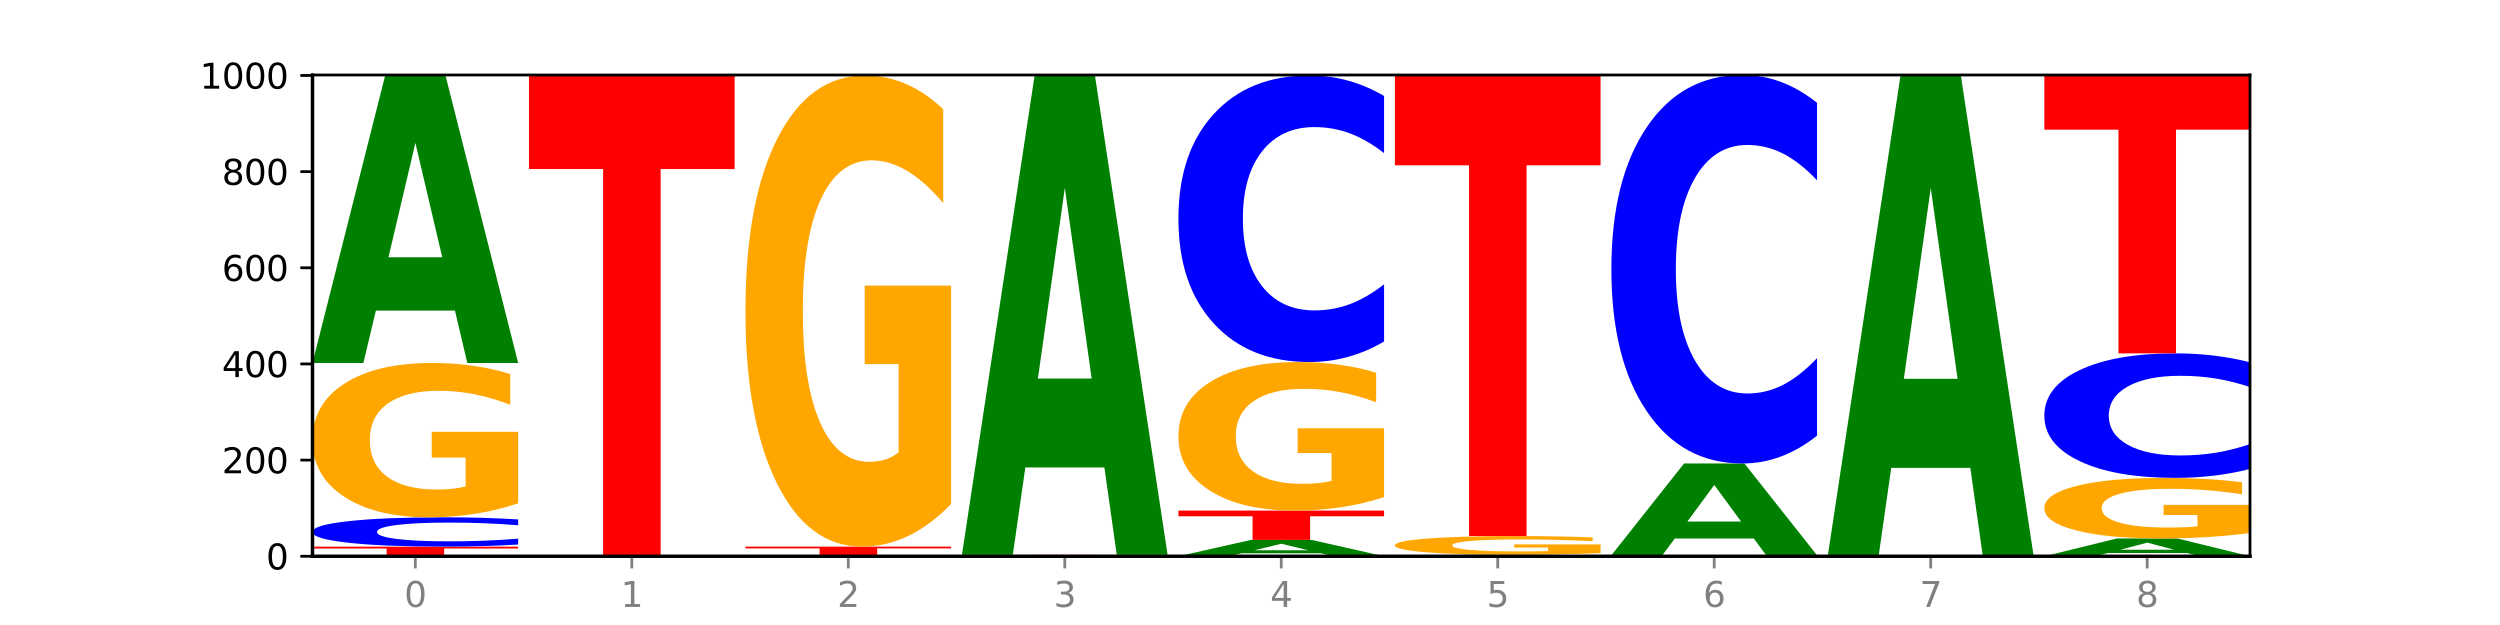 <?xml version="1.0" encoding="utf-8" standalone="no"?>
<!DOCTYPE svg PUBLIC "-//W3C//DTD SVG 1.1//EN"
  "http://www.w3.org/Graphics/SVG/1.1/DTD/svg11.dtd">
<svg xmlns:xlink="http://www.w3.org/1999/xlink" width="720pt" height="180pt" viewBox="0 0 720 180" xmlns="http://www.w3.org/2000/svg" version="1.1">
 <defs>
  <style type="text/css">*{stroke-linejoin: round; stroke-linecap: butt}</style>
 </defs>
 <g id="figure_1">
  <g id="patch_1">
   <path d="M 0 180 
L 720 180 
L 720 0 
L 0 0 
z
" style="fill: #ffffff"/>
  </g>
  <g id="axes_1">
   <g id="patch_2">
    <path d="M 90 160.2 
L 648 160.2 
L 648 21.6 
L 90 21.6 
z
" style="fill: #ffffff"/>
   </g>
   <g id="line2d_1">
    <path d="M 90 160.2 
L 648 160.2 
" clip-path="url(#p8bf93377d4)" style="fill: none; stroke: #000000; stroke-width: 0.5; stroke-linecap: square"/>
   </g>
   <g id="patch_3">
    <path d="M 90 157.431 
L 149.229 157.431 
L 149.229 157.971 
L 127.92 157.971 
L 127.92 160.2 
L 111.35 160.2 
L 111.35 157.971 
L 90 157.971 
L 90 157.431 
z
" clip-path="url(#p8bf93377d4)" style="fill: #ff0000"/>
   </g>
   <g id="patch_4">
    <path d="M 149.229 156.825 
Q 144.275 157.125 138.917 157.277 
Q 133.56 157.431 127.725 157.431 
Q 110.325 157.431 100.163 156.293 
Q 90 155.156 90 153.21 
Q 90 151.258 100.163 150.122 
Q 110.325 148.985 127.725 148.985 
Q 133.56 148.985 138.917 149.138 
Q 144.275 149.29 149.229 149.59 
L 149.229 151.274 
Q 144.23 150.876 139.38 150.691 
Q 134.53 150.506 129.173 150.506 
Q 119.562 150.506 114.056 151.227 
Q 108.564 151.945 108.564 153.21 
Q 108.564 154.47 114.056 155.191 
Q 119.562 155.909 129.173 155.909 
Q 134.53 155.909 139.38 155.724 
Q 144.23 155.538 149.229 155.14 
L 149.229 156.825 
z
" clip-path="url(#p8bf93377d4)" style="fill: #0000ff"/>
   </g>
   <g id="patch_5">
    <path d="M 149.229 144.963 
Q 143.256 146.974 136.831 147.984 
Q 130.406 148.985 123.557 148.985 
Q 108.079 148.985 99.04 142.998 
Q 90 137.012 90 126.775 
Q 90 116.419 99.199 110.479 
Q 108.411 104.538 124.433 104.538 
Q 130.605 104.538 136.26 105.346 
Q 141.928 106.145 146.946 107.724 
L 146.946 116.584 
Q 141.769 114.555 136.645 113.554 
Q 131.521 112.544 126.371 112.544 
Q 116.84 112.544 111.677 116.235 
Q 106.513 119.917 106.513 126.775 
Q 106.513 133.569 111.491 137.279 
Q 116.469 140.979 125.628 140.979 
Q 128.123 140.979 130.26 140.767 
Q 132.397 140.547 134.097 140.088 
L 134.097 131.77 
L 124.34 131.77 
L 124.34 124.361 
L 149.229 124.361 
L 149.229 144.963 
z
" clip-path="url(#p8bf93377d4)" style="fill: #ffa600"/>
   </g>
   <g id="patch_6">
    <path d="M 131.028 89.455 
L 108.249 89.455 
L 104.653 104.538 
L 90 104.538 
L 110.926 21.738 
L 128.303 21.738 
L 149.229 104.538 
L 134.588 104.538 
L 131.028 89.455 
z
M 111.882 74.087 
L 127.359 74.087 
L 119.633 41.152 
L 111.882 74.087 
z
" clip-path="url(#p8bf93377d4)" style="fill: #008000"/>
   </g>
   <g id="patch_7">
    <path d="M 193.374 160.175 
L 170.596 160.175 
L 166.999 160.2 
L 152.346 160.2 
L 173.272 160.062 
L 190.65 160.062 
L 211.575 160.2 
L 196.935 160.2 
L 193.374 160.175 
z
M 174.229 160.149 
L 189.705 160.149 
L 181.979 160.094 
L 174.229 160.149 
z
" clip-path="url(#p8bf93377d4)" style="fill: #008000"/>
   </g>
   <g id="patch_8">
    <path d="M 211.575 160.049 
Q 205.602 160.055 199.177 160.058 
Q 192.753 160.062 185.903 160.062 
Q 170.426 160.062 161.386 160.043 
Q 152.346 160.024 152.346 159.992 
Q 152.346 159.96 161.545 159.942 
Q 170.758 159.923 186.779 159.923 
Q 192.952 159.923 198.607 159.926 
Q 204.275 159.928 209.292 159.933 
L 209.292 159.961 
Q 204.115 159.954 198.992 159.951 
Q 193.868 159.948 188.717 159.948 
Q 179.187 159.948 174.023 159.96 
Q 168.859 159.971 168.859 159.992 
Q 168.859 160.014 173.837 160.025 
Q 178.815 160.037 187.974 160.037 
Q 190.47 160.037 192.607 160.036 
Q 194.744 160.035 196.443 160.034 
L 196.443 160.008 
L 186.686 160.008 
L 186.686 159.985 
L 211.575 159.985 
L 211.575 160.049 
z
" clip-path="url(#p8bf93377d4)" style="fill: #ffa600"/>
   </g>
   <g id="patch_9">
    <path d="M 152.346 21.738 
L 211.575 21.738 
L 211.575 48.688 
L 190.267 48.688 
L 190.267 159.923 
L 173.696 159.923 
L 173.696 48.688 
L 152.346 48.688 
L 152.346 21.738 
z
" clip-path="url(#p8bf93377d4)" style="fill: #ff0000"/>
   </g>
   <g id="patch_10">
    <path d="M 255.721 160.175 
L 232.942 160.175 
L 229.346 160.2 
L 214.693 160.2 
L 235.618 160.062 
L 252.996 160.062 
L 273.922 160.2 
L 259.281 160.2 
L 255.721 160.175 
z
M 236.575 160.149 
L 252.051 160.149 
L 244.325 160.094 
L 236.575 160.149 
z
" clip-path="url(#p8bf93377d4)" style="fill: #008000"/>
   </g>
   <g id="patch_11">
    <path d="M 214.693 157.431 
L 273.922 157.431 
L 273.922 157.944 
L 252.613 157.944 
L 252.613 160.062 
L 236.043 160.062 
L 236.043 157.944 
L 214.693 157.944 
L 214.693 157.431 
z
" clip-path="url(#p8bf93377d4)" style="fill: #ff0000"/>
   </g>
   <g id="patch_12">
    <path d="M 273.922 145.154 
Q 267.948 151.292 261.524 154.376 
Q 255.099 157.431 248.25 157.431 
Q 232.772 157.431 223.732 139.155 
Q 214.693 120.88 214.693 89.627 
Q 214.693 58.009 223.892 39.874 
Q 233.104 21.738 249.126 21.738 
Q 255.298 21.738 260.953 24.205 
Q 266.621 26.644 271.639 31.465 
L 271.639 58.514 
Q 266.462 52.319 261.338 49.264 
Q 256.214 46.18 251.064 46.18 
Q 241.533 46.18 236.369 57.448 
Q 231.206 68.688 231.206 89.627 
Q 231.206 110.369 236.184 121.693 
Q 241.161 132.989 250.32 132.989 
Q 252.816 132.989 254.953 132.344 
Q 257.09 131.671 258.789 130.27 
L 258.789 104.875 
L 249.033 104.875 
L 249.033 82.255 
L 273.922 82.255 
L 273.922 145.154 
z
" clip-path="url(#p8bf93377d4)" style="fill: #ffa600"/>
   </g>
   <g id="patch_13">
    <path d="M 336.268 160.19 
Q 331.314 160.195 325.956 160.197 
Q 320.599 160.2 314.764 160.2 
Q 297.364 160.2 287.202 160.181 
Q 277.039 160.163 277.039 160.131 
Q 277.039 160.099 287.202 160.08 
Q 297.364 160.062 314.764 160.062 
Q 320.599 160.062 325.956 160.064 
Q 331.314 160.067 336.268 160.071 
L 336.268 160.099 
Q 331.269 160.093 326.419 160.09 
Q 321.569 160.086 316.212 160.086 
Q 306.601 160.086 301.095 160.098 
Q 295.603 160.11 295.603 160.131 
Q 295.603 160.151 301.095 160.163 
Q 306.601 160.175 316.212 160.175 
Q 321.569 160.175 326.419 160.172 
Q 331.269 160.169 336.268 160.162 
L 336.268 160.19 
z
" clip-path="url(#p8bf93377d4)" style="fill: #0000ff"/>
   </g>
   <g id="patch_14">
    <path d="M 336.268 160.049 
Q 330.295 160.055 323.87 160.058 
Q 317.445 160.062 310.596 160.062 
Q 295.118 160.062 286.079 160.043 
Q 277.039 160.024 277.039 159.992 
Q 277.039 159.96 286.238 159.942 
Q 295.45 159.923 311.472 159.923 
Q 317.645 159.923 323.299 159.926 
Q 328.967 159.928 333.985 159.933 
L 333.985 159.961 
Q 328.808 159.954 323.684 159.951 
Q 318.561 159.948 313.41 159.948 
Q 303.879 159.948 298.716 159.96 
Q 293.552 159.971 293.552 159.992 
Q 293.552 160.014 298.53 160.025 
Q 303.508 160.037 312.667 160.037 
Q 315.162 160.037 317.299 160.036 
Q 319.437 160.035 321.136 160.034 
L 321.136 160.008 
L 311.379 160.008 
L 311.379 159.985 
L 336.268 159.985 
L 336.268 160.049 
z
" clip-path="url(#p8bf93377d4)" style="fill: #ffa600"/>
   </g>
   <g id="patch_15">
    <path d="M 277.039 159.785 
L 336.268 159.785 
L 336.268 159.812 
L 314.959 159.812 
L 314.959 159.923 
L 298.389 159.923 
L 298.389 159.812 
L 277.039 159.812 
L 277.039 159.785 
z
" clip-path="url(#p8bf93377d4)" style="fill: #ff0000"/>
   </g>
   <g id="patch_16">
    <path d="M 318.067 134.637 
L 295.289 134.637 
L 291.692 159.785 
L 277.039 159.785 
L 297.965 21.738 
L 315.342 21.738 
L 336.268 159.785 
L 321.627 159.785 
L 318.067 134.637 
z
M 298.922 109.016 
L 314.398 109.016 
L 306.672 54.105 
L 298.922 109.016 
z
" clip-path="url(#p8bf93377d4)" style="fill: #008000"/>
   </g>
   <g id="patch_17">
    <path d="M 380.413 159.342 
L 357.635 159.342 
L 354.038 160.2 
L 339.385 160.2 
L 360.311 155.492 
L 377.689 155.492 
L 398.615 160.2 
L 383.974 160.2 
L 380.413 159.342 
z
M 361.268 158.469 
L 376.744 158.469 
L 369.018 156.596 
L 361.268 158.469 
z
" clip-path="url(#p8bf93377d4)" style="fill: #008000"/>
   </g>
   <g id="patch_18">
    <path d="M 339.385 147.046 
L 398.615 147.046 
L 398.615 148.693 
L 377.306 148.693 
L 377.306 155.492 
L 360.735 155.492 
L 360.735 148.693 
L 339.385 148.693 
L 339.385 147.046 
z
" clip-path="url(#p8bf93377d4)" style="fill: #ff0000"/>
   </g>
   <g id="patch_19">
    <path d="M 398.615 143.175 
Q 392.641 145.111 386.217 146.083 
Q 379.792 147.046 372.942 147.046 
Q 357.465 147.046 348.425 141.284 
Q 339.385 135.521 339.385 125.667 
Q 339.385 115.698 348.584 109.98 
Q 357.797 104.262 373.818 104.262 
Q 379.991 104.262 385.646 105.039 
Q 391.314 105.808 396.331 107.328 
L 396.331 115.857 
Q 391.154 113.904 386.031 112.94 
Q 380.907 111.968 375.757 111.968 
Q 366.226 111.968 361.062 115.521 
Q 355.898 119.065 355.898 125.667 
Q 355.898 132.207 360.876 135.778 
Q 365.854 139.339 375.013 139.339 
Q 377.509 139.339 379.646 139.136 
Q 381.783 138.924 383.482 138.482 
L 383.482 130.475 
L 373.726 130.475 
L 373.726 123.343 
L 398.615 123.343 
L 398.615 143.175 
z
" clip-path="url(#p8bf93377d4)" style="fill: #ffa600"/>
   </g>
   <g id="patch_20">
    <path d="M 398.615 98.346 
Q 393.66 101.278 388.303 102.761 
Q 382.945 104.262 377.111 104.262 
Q 359.71 104.262 349.548 93.147 
Q 339.385 82.033 339.385 63.026 
Q 339.385 43.95 349.548 32.853 
Q 359.71 21.738 377.111 21.738 
Q 382.945 21.738 388.303 23.239 
Q 393.66 24.722 398.615 27.654 
L 398.615 44.104 
Q 393.615 40.217 388.765 38.41 
Q 383.915 36.603 378.558 36.603 
Q 368.948 36.603 363.441 43.643 
Q 357.95 50.667 357.95 63.026 
Q 357.95 75.333 363.441 82.374 
Q 368.948 89.397 378.558 89.397 
Q 383.915 89.397 388.765 87.59 
Q 393.615 85.766 398.615 81.879 
L 398.615 98.346 
z
" clip-path="url(#p8bf93377d4)" style="fill: #0000ff"/>
   </g>
   <g id="patch_21">
    <path d="M 460.961 160.19 
Q 456.006 160.195 450.649 160.197 
Q 445.292 160.2 439.457 160.2 
Q 422.057 160.2 411.894 160.181 
Q 401.732 160.163 401.732 160.131 
Q 401.732 160.099 411.894 160.08 
Q 422.057 160.062 439.457 160.062 
Q 445.292 160.062 450.649 160.064 
Q 456.006 160.067 460.961 160.071 
L 460.961 160.099 
Q 455.962 160.093 451.112 160.09 
Q 446.262 160.086 440.904 160.086 
Q 431.294 160.086 425.788 160.098 
Q 420.296 160.11 420.296 160.131 
Q 420.296 160.151 425.788 160.163 
Q 431.294 160.175 440.904 160.175 
Q 446.262 160.175 451.112 160.172 
Q 455.962 160.169 460.961 160.162 
L 460.961 160.19 
z
" clip-path="url(#p8bf93377d4)" style="fill: #0000ff"/>
   </g>
   <g id="patch_22">
    <path d="M 442.76 160.011 
L 419.981 160.011 
L 416.385 160.062 
L 401.732 160.062 
L 422.658 159.785 
L 440.035 159.785 
L 460.961 160.062 
L 446.32 160.062 
L 442.76 160.011 
z
M 423.614 159.96 
L 439.091 159.96 
L 431.365 159.85 
L 423.614 159.96 
z
" clip-path="url(#p8bf93377d4)" style="fill: #008000"/>
   </g>
   <g id="patch_23">
    <path d="M 460.961 159.296 
Q 454.988 159.54 448.563 159.663 
Q 442.138 159.785 435.289 159.785 
Q 419.811 159.785 410.772 159.057 
Q 401.732 158.33 401.732 157.086 
Q 401.732 155.828 410.931 155.106 
Q 420.143 154.385 436.165 154.385 
Q 442.337 154.385 447.992 154.483 
Q 453.66 154.58 458.678 154.772 
L 458.678 155.848 
Q 453.501 155.602 448.377 155.48 
Q 443.253 155.357 438.103 155.357 
Q 428.572 155.357 423.408 155.806 
Q 418.245 156.253 418.245 157.086 
Q 418.245 157.912 423.223 158.362 
Q 428.2 158.812 437.36 158.812 
Q 439.855 158.812 441.992 158.786 
Q 444.129 158.759 445.828 158.704 
L 445.828 157.693 
L 436.072 157.693 
L 436.072 156.793 
L 460.961 156.793 
L 460.961 159.296 
z
" clip-path="url(#p8bf93377d4)" style="fill: #ffa600"/>
   </g>
   <g id="patch_24">
    <path d="M 401.732 21.738 
L 460.961 21.738 
L 460.961 47.608 
L 439.652 47.608 
L 439.652 154.385 
L 423.082 154.385 
L 423.082 47.608 
L 401.732 47.608 
L 401.732 21.738 
z
" clip-path="url(#p8bf93377d4)" style="fill: #ff0000"/>
   </g>
   <g id="patch_25">
    <path d="M 523.307 160.187 
Q 517.334 160.194 510.909 160.197 
Q 504.485 160.2 497.635 160.2 
Q 482.158 160.2 473.118 160.181 
Q 464.078 160.163 464.078 160.131 
Q 464.078 160.099 473.277 160.08 
Q 482.489 160.062 498.511 160.062 
Q 504.684 160.062 510.338 160.064 
Q 516.007 160.067 521.024 160.071 
L 521.024 160.099 
Q 515.847 160.093 510.723 160.09 
Q 505.6 160.086 500.449 160.086 
Q 490.918 160.086 485.755 160.098 
Q 480.591 160.109 480.591 160.131 
Q 480.591 160.152 485.569 160.164 
Q 490.547 160.175 499.706 160.175 
Q 502.201 160.175 504.339 160.174 
Q 506.476 160.174 508.175 160.172 
L 508.175 160.146 
L 498.418 160.146 
L 498.418 160.123 
L 523.307 160.123 
L 523.307 160.187 
z
" clip-path="url(#p8bf93377d4)" style="fill: #ffa600"/>
   </g>
   <g id="patch_26">
    <path d="M 464.078 159.923 
L 523.307 159.923 
L 523.307 159.95 
L 501.999 159.95 
L 501.999 160.062 
L 485.428 160.062 
L 485.428 159.95 
L 464.078 159.95 
L 464.078 159.923 
z
" clip-path="url(#p8bf93377d4)" style="fill: #ff0000"/>
   </g>
   <g id="patch_27">
    <path d="M 505.106 155.105 
L 482.328 155.105 
L 478.731 159.923 
L 464.078 159.923 
L 485.004 133.477 
L 502.382 133.477 
L 523.307 159.923 
L 508.667 159.923 
L 505.106 155.105 
z
M 485.961 150.197 
L 501.437 150.197 
L 493.711 139.678 
L 485.961 150.197 
z
" clip-path="url(#p8bf93377d4)" style="fill: #008000"/>
   </g>
   <g id="patch_28">
    <path d="M 523.307 125.458 
Q 518.353 129.433 512.996 131.443 
Q 507.638 133.477 501.803 133.477 
Q 484.403 133.477 474.241 118.409 
Q 464.078 103.341 464.078 77.573 
Q 464.078 51.713 474.241 36.668 
Q 484.403 21.6 501.803 21.6 
Q 507.638 21.6 512.996 23.634 
Q 518.353 25.644 523.307 29.619 
L 523.307 51.921 
Q 518.308 46.652 513.458 44.202 
Q 508.608 41.752 503.251 41.752 
Q 493.641 41.752 488.134 51.297 
Q 482.642 60.818 482.642 77.573 
Q 482.642 94.259 488.134 103.803 
Q 493.641 113.325 503.251 113.325 
Q 508.608 113.325 513.458 110.875 
Q 518.308 108.402 523.307 103.133 
L 523.307 125.458 
z
" clip-path="url(#p8bf93377d4)" style="fill: #0000ff"/>
   </g>
   <g id="patch_29">
    <path d="M 585.654 160.187 
Q 579.68 160.194 573.256 160.197 
Q 566.831 160.2 559.982 160.2 
Q 544.504 160.2 535.464 160.181 
Q 526.425 160.163 526.425 160.131 
Q 526.425 160.099 535.624 160.08 
Q 544.836 160.062 560.858 160.062 
Q 567.03 160.062 572.685 160.064 
Q 578.353 160.067 583.37 160.071 
L 583.37 160.099 
Q 578.194 160.093 573.07 160.09 
Q 567.946 160.086 562.796 160.086 
Q 553.265 160.086 548.101 160.098 
Q 542.938 160.109 542.938 160.131 
Q 542.938 160.152 547.915 160.164 
Q 552.893 160.175 562.052 160.175 
Q 564.548 160.175 566.685 160.174 
Q 568.822 160.174 570.521 160.172 
L 570.521 160.146 
L 560.765 160.146 
L 560.765 160.123 
L 585.654 160.123 
L 585.654 160.187 
z
" clip-path="url(#p8bf93377d4)" style="fill: #ffa600"/>
   </g>
   <g id="patch_30">
    <path d="M 526.425 159.923 
L 585.654 159.923 
L 585.654 159.95 
L 564.345 159.95 
L 564.345 160.062 
L 547.775 160.062 
L 547.775 159.95 
L 526.425 159.95 
L 526.425 159.923 
z
" clip-path="url(#p8bf93377d4)" style="fill: #ff0000"/>
   </g>
   <g id="patch_31">
    <path d="M 567.453 134.75 
L 544.674 134.75 
L 541.077 159.923 
L 526.425 159.923 
L 547.35 21.738 
L 564.728 21.738 
L 585.654 159.923 
L 571.013 159.923 
L 567.453 134.75 
z
M 548.307 109.103 
L 563.783 109.103 
L 556.057 54.138 
L 548.307 109.103 
z
" clip-path="url(#p8bf93377d4)" style="fill: #008000"/>
   </g>
   <g id="patch_32">
    <path d="M 629.799 159.267 
L 607.02 159.267 
L 603.424 160.2 
L 588.771 160.2 
L 609.697 155.077 
L 627.074 155.077 
L 648 160.2 
L 633.359 160.2 
L 629.799 159.267 
z
M 610.653 158.316 
L 626.13 158.316 
L 618.404 156.278 
L 610.653 158.316 
z
" clip-path="url(#p8bf93377d4)" style="fill: #008000"/>
   </g>
   <g id="patch_33">
    <path d="M 648 153.498 
Q 642.027 154.288 635.602 154.684 
Q 629.177 155.077 622.328 155.077 
Q 606.85 155.077 597.811 152.727 
Q 588.771 150.378 588.771 146.359 
Q 588.771 142.294 597.97 139.962 
Q 607.182 137.631 623.204 137.631 
Q 629.376 137.631 635.031 137.948 
Q 640.699 138.261 645.717 138.881 
L 645.717 142.359 
Q 640.54 141.563 635.416 141.17 
Q 630.292 140.773 625.142 140.773 
Q 615.611 140.773 610.448 142.222 
Q 605.284 143.667 605.284 146.359 
Q 605.284 149.026 610.262 150.482 
Q 615.24 151.934 624.399 151.934 
Q 626.894 151.934 629.031 151.851 
Q 631.168 151.765 632.868 151.585 
L 632.868 148.32 
L 623.111 148.32 
L 623.111 145.411 
L 648 145.411 
L 648 153.498 
z
" clip-path="url(#p8bf93377d4)" style="fill: #ffa600"/>
   </g>
   <g id="patch_34">
    <path d="M 648 135.06 
Q 643.046 136.334 637.688 136.979 
Q 632.331 137.631 626.496 137.631 
Q 609.096 137.631 598.933 132.801 
Q 588.771 127.971 588.771 119.711 
Q 588.771 111.422 598.933 106.599 
Q 609.096 101.769 626.496 101.769 
Q 632.331 101.769 637.688 102.421 
Q 643.046 103.066 648 104.34 
L 648 111.488 
Q 643.001 109.799 638.151 109.014 
Q 633.301 108.229 627.944 108.229 
Q 618.333 108.229 612.827 111.288 
Q 607.335 114.34 607.335 119.711 
Q 607.335 125.06 612.827 128.119 
Q 618.333 131.171 627.944 131.171 
Q 633.301 131.171 638.151 130.386 
Q 643.001 129.593 648 127.904 
L 648 135.06 
z
" clip-path="url(#p8bf93377d4)" style="fill: #0000ff"/>
   </g>
   <g id="patch_35">
    <path d="M 588.771 21.738 
L 648 21.738 
L 648 37.347 
L 626.691 37.347 
L 626.691 101.769 
L 610.121 101.769 
L 610.121 37.347 
L 588.771 37.347 
L 588.771 21.738 
z
" clip-path="url(#p8bf93377d4)" style="fill: #ff0000"/>
   </g>
   <g id="matplotlib.axis_1">
    <g id="xtick_1">
     <g id="line2d_2">
      <defs>
       <path id="md78ff5cbdd" d="M 0 0 
L 0 3.5 
" style="stroke: #808080; stroke-width: 0.8"/>
      </defs>
      <g>
       <use xlink:href="#md78ff5cbdd" x="119.615" y="160.2" style="fill: #808080; stroke: #808080; stroke-width: 0.8"/>
      </g>
     </g>
     <g id="text_1">
      <!-- 0 -->
      <g style="fill: #808080" transform="translate(116.433 174.798) scale(0.1 -0.1)">
       <defs>
        <path id="DejaVuSans-30" d="M 2034 4250 
Q 1547 4250 1301 3770 
Q 1056 3291 1056 2328 
Q 1056 1369 1301 889 
Q 1547 409 2034 409 
Q 2525 409 2770 889 
Q 3016 1369 3016 2328 
Q 3016 3291 2770 3770 
Q 2525 4250 2034 4250 
z
M 2034 4750 
Q 2819 4750 3233 4129 
Q 3647 3509 3647 2328 
Q 3647 1150 3233 529 
Q 2819 -91 2034 -91 
Q 1250 -91 836 529 
Q 422 1150 422 2328 
Q 422 3509 836 4129 
Q 1250 4750 2034 4750 
z
" transform="scale(0.016)"/>
       </defs>
       <use xlink:href="#DejaVuSans-30"/>
      </g>
     </g>
    </g>
    <g id="xtick_2">
     <g id="line2d_3">
      <g>
       <use xlink:href="#md78ff5cbdd" x="181.961" y="160.2" style="fill: #808080; stroke: #808080; stroke-width: 0.8"/>
      </g>
     </g>
     <g id="text_2">
      <!-- 1 -->
      <g style="fill: #808080" transform="translate(178.78 174.798) scale(0.1 -0.1)">
       <defs>
        <path id="DejaVuSans-31" d="M 794 531 
L 1825 531 
L 1825 4091 
L 703 3866 
L 703 4441 
L 1819 4666 
L 2450 4666 
L 2450 531 
L 3481 531 
L 3481 0 
L 794 0 
L 794 531 
z
" transform="scale(0.016)"/>
       </defs>
       <use xlink:href="#DejaVuSans-31"/>
      </g>
     </g>
    </g>
    <g id="xtick_3">
     <g id="line2d_4">
      <g>
       <use xlink:href="#md78ff5cbdd" x="244.307" y="160.2" style="fill: #808080; stroke: #808080; stroke-width: 0.8"/>
      </g>
     </g>
     <g id="text_3">
      <!-- 2 -->
      <g style="fill: #808080" transform="translate(241.126 174.798) scale(0.1 -0.1)">
       <defs>
        <path id="DejaVuSans-32" d="M 1228 531 
L 3431 531 
L 3431 0 
L 469 0 
L 469 531 
Q 828 903 1448 1529 
Q 2069 2156 2228 2338 
Q 2531 2678 2651 2914 
Q 2772 3150 2772 3378 
Q 2772 3750 2511 3984 
Q 2250 4219 1831 4219 
Q 1534 4219 1204 4116 
Q 875 4013 500 3803 
L 500 4441 
Q 881 4594 1212 4672 
Q 1544 4750 1819 4750 
Q 2544 4750 2975 4387 
Q 3406 4025 3406 3419 
Q 3406 3131 3298 2873 
Q 3191 2616 2906 2266 
Q 2828 2175 2409 1742 
Q 1991 1309 1228 531 
z
" transform="scale(0.016)"/>
       </defs>
       <use xlink:href="#DejaVuSans-32"/>
      </g>
     </g>
    </g>
    <g id="xtick_4">
     <g id="line2d_5">
      <g>
       <use xlink:href="#md78ff5cbdd" x="306.654" y="160.2" style="fill: #808080; stroke: #808080; stroke-width: 0.8"/>
      </g>
     </g>
     <g id="text_4">
      <!-- 3 -->
      <g style="fill: #808080" transform="translate(303.472 174.798) scale(0.1 -0.1)">
       <defs>
        <path id="DejaVuSans-33" d="M 2597 2516 
Q 3050 2419 3304 2112 
Q 3559 1806 3559 1356 
Q 3559 666 3084 287 
Q 2609 -91 1734 -91 
Q 1441 -91 1130 -33 
Q 819 25 488 141 
L 488 750 
Q 750 597 1062 519 
Q 1375 441 1716 441 
Q 2309 441 2620 675 
Q 2931 909 2931 1356 
Q 2931 1769 2642 2001 
Q 2353 2234 1838 2234 
L 1294 2234 
L 1294 2753 
L 1863 2753 
Q 2328 2753 2575 2939 
Q 2822 3125 2822 3475 
Q 2822 3834 2567 4026 
Q 2313 4219 1838 4219 
Q 1578 4219 1281 4162 
Q 984 4106 628 3988 
L 628 4550 
Q 988 4650 1302 4700 
Q 1616 4750 1894 4750 
Q 2613 4750 3031 4423 
Q 3450 4097 3450 3541 
Q 3450 3153 3228 2886 
Q 3006 2619 2597 2516 
z
" transform="scale(0.016)"/>
       </defs>
       <use xlink:href="#DejaVuSans-33"/>
      </g>
     </g>
    </g>
    <g id="xtick_5">
     <g id="line2d_6">
      <g>
       <use xlink:href="#md78ff5cbdd" x="369" y="160.2" style="fill: #808080; stroke: #808080; stroke-width: 0.8"/>
      </g>
     </g>
     <g id="text_5">
      <!-- 4 -->
      <g style="fill: #808080" transform="translate(365.819 174.798) scale(0.1 -0.1)">
       <defs>
        <path id="DejaVuSans-34" d="M 2419 4116 
L 825 1625 
L 2419 1625 
L 2419 4116 
z
M 2253 4666 
L 3047 4666 
L 3047 1625 
L 3713 1625 
L 3713 1100 
L 3047 1100 
L 3047 0 
L 2419 0 
L 2419 1100 
L 313 1100 
L 313 1709 
L 2253 4666 
z
" transform="scale(0.016)"/>
       </defs>
       <use xlink:href="#DejaVuSans-34"/>
      </g>
     </g>
    </g>
    <g id="xtick_6">
     <g id="line2d_7">
      <g>
       <use xlink:href="#md78ff5cbdd" x="431.346" y="160.2" style="fill: #808080; stroke: #808080; stroke-width: 0.8"/>
      </g>
     </g>
     <g id="text_6">
      <!-- 5 -->
      <g style="fill: #808080" transform="translate(428.165 174.798) scale(0.1 -0.1)">
       <defs>
        <path id="DejaVuSans-35" d="M 691 4666 
L 3169 4666 
L 3169 4134 
L 1269 4134 
L 1269 2991 
Q 1406 3038 1543 3061 
Q 1681 3084 1819 3084 
Q 2600 3084 3056 2656 
Q 3513 2228 3513 1497 
Q 3513 744 3044 326 
Q 2575 -91 1722 -91 
Q 1428 -91 1123 -41 
Q 819 9 494 109 
L 494 744 
Q 775 591 1075 516 
Q 1375 441 1709 441 
Q 2250 441 2565 725 
Q 2881 1009 2881 1497 
Q 2881 1984 2565 2268 
Q 2250 2553 1709 2553 
Q 1456 2553 1204 2497 
Q 953 2441 691 2322 
L 691 4666 
z
" transform="scale(0.016)"/>
       </defs>
       <use xlink:href="#DejaVuSans-35"/>
      </g>
     </g>
    </g>
    <g id="xtick_7">
     <g id="line2d_8">
      <g>
       <use xlink:href="#md78ff5cbdd" x="493.693" y="160.2" style="fill: #808080; stroke: #808080; stroke-width: 0.8"/>
      </g>
     </g>
     <g id="text_7">
      <!-- 6 -->
      <g style="fill: #808080" transform="translate(490.511 174.798) scale(0.1 -0.1)">
       <defs>
        <path id="DejaVuSans-36" d="M 2113 2584 
Q 1688 2584 1439 2293 
Q 1191 2003 1191 1497 
Q 1191 994 1439 701 
Q 1688 409 2113 409 
Q 2538 409 2786 701 
Q 3034 994 3034 1497 
Q 3034 2003 2786 2293 
Q 2538 2584 2113 2584 
z
M 3366 4563 
L 3366 3988 
Q 3128 4100 2886 4159 
Q 2644 4219 2406 4219 
Q 1781 4219 1451 3797 
Q 1122 3375 1075 2522 
Q 1259 2794 1537 2939 
Q 1816 3084 2150 3084 
Q 2853 3084 3261 2657 
Q 3669 2231 3669 1497 
Q 3669 778 3244 343 
Q 2819 -91 2113 -91 
Q 1303 -91 875 529 
Q 447 1150 447 2328 
Q 447 3434 972 4092 
Q 1497 4750 2381 4750 
Q 2619 4750 2861 4703 
Q 3103 4656 3366 4563 
z
" transform="scale(0.016)"/>
       </defs>
       <use xlink:href="#DejaVuSans-36"/>
      </g>
     </g>
    </g>
    <g id="xtick_8">
     <g id="line2d_9">
      <g>
       <use xlink:href="#md78ff5cbdd" x="556.039" y="160.2" style="fill: #808080; stroke: #808080; stroke-width: 0.8"/>
      </g>
     </g>
     <g id="text_8">
      <!-- 7 -->
      <g style="fill: #808080" transform="translate(552.858 174.798) scale(0.1 -0.1)">
       <defs>
        <path id="DejaVuSans-37" d="M 525 4666 
L 3525 4666 
L 3525 4397 
L 1831 0 
L 1172 0 
L 2766 4134 
L 525 4134 
L 525 4666 
z
" transform="scale(0.016)"/>
       </defs>
       <use xlink:href="#DejaVuSans-37"/>
      </g>
     </g>
    </g>
    <g id="xtick_9">
     <g id="line2d_10">
      <g>
       <use xlink:href="#md78ff5cbdd" x="618.385" y="160.2" style="fill: #808080; stroke: #808080; stroke-width: 0.8"/>
      </g>
     </g>
     <g id="text_9">
      <!-- 8 -->
      <g style="fill: #808080" transform="translate(615.204 174.798) scale(0.1 -0.1)">
       <defs>
        <path id="DejaVuSans-38" d="M 2034 2216 
Q 1584 2216 1326 1975 
Q 1069 1734 1069 1313 
Q 1069 891 1326 650 
Q 1584 409 2034 409 
Q 2484 409 2743 651 
Q 3003 894 3003 1313 
Q 3003 1734 2745 1975 
Q 2488 2216 2034 2216 
z
M 1403 2484 
Q 997 2584 770 2862 
Q 544 3141 544 3541 
Q 544 4100 942 4425 
Q 1341 4750 2034 4750 
Q 2731 4750 3128 4425 
Q 3525 4100 3525 3541 
Q 3525 3141 3298 2862 
Q 3072 2584 2669 2484 
Q 3125 2378 3379 2068 
Q 3634 1759 3634 1313 
Q 3634 634 3220 271 
Q 2806 -91 2034 -91 
Q 1263 -91 848 271 
Q 434 634 434 1313 
Q 434 1759 690 2068 
Q 947 2378 1403 2484 
z
M 1172 3481 
Q 1172 3119 1398 2916 
Q 1625 2713 2034 2713 
Q 2441 2713 2670 2916 
Q 2900 3119 2900 3481 
Q 2900 3844 2670 4047 
Q 2441 4250 2034 4250 
Q 1625 4250 1398 4047 
Q 1172 3844 1172 3481 
z
" transform="scale(0.016)"/>
       </defs>
       <use xlink:href="#DejaVuSans-38"/>
      </g>
     </g>
    </g>
   </g>
   <g id="matplotlib.axis_2">
    <g id="ytick_1">
     <g id="line2d_11">
      <defs>
       <path id="m75755dc8a9" d="M 0 0 
L -3.5 0 
" style="stroke: #000000; stroke-width: 0.8"/>
      </defs>
      <g>
       <use xlink:href="#m75755dc8a9" x="90" y="160.2" style="stroke: #000000; stroke-width: 0.8"/>
      </g>
     </g>
     <g id="text_10">
      <!-- 0 -->
      <g transform="translate(76.638 163.999) scale(0.1 -0.1)">
       <use xlink:href="#DejaVuSans-30"/>
      </g>
     </g>
    </g>
    <g id="ytick_2">
     <g id="line2d_12">
      <g>
       <use xlink:href="#m75755dc8a9" x="90" y="132.508" style="stroke: #000000; stroke-width: 0.8"/>
      </g>
     </g>
     <g id="text_11">
      <!-- 200 -->
      <g transform="translate(63.913 136.307) scale(0.1 -0.1)">
       <use xlink:href="#DejaVuSans-32"/>
       <use xlink:href="#DejaVuSans-30" x="63.623"/>
       <use xlink:href="#DejaVuSans-30" x="127.246"/>
      </g>
     </g>
    </g>
    <g id="ytick_3">
     <g id="line2d_13">
      <g>
       <use xlink:href="#m75755dc8a9" x="90" y="104.815" style="stroke: #000000; stroke-width: 0.8"/>
      </g>
     </g>
     <g id="text_12">
      <!-- 400 -->
      <g transform="translate(63.913 108.615) scale(0.1 -0.1)">
       <use xlink:href="#DejaVuSans-34"/>
       <use xlink:href="#DejaVuSans-30" x="63.623"/>
       <use xlink:href="#DejaVuSans-30" x="127.246"/>
      </g>
     </g>
    </g>
    <g id="ytick_4">
     <g id="line2d_14">
      <g>
       <use xlink:href="#m75755dc8a9" x="90" y="77.123" style="stroke: #000000; stroke-width: 0.8"/>
      </g>
     </g>
     <g id="text_13">
      <!-- 600 -->
      <g transform="translate(63.913 80.922) scale(0.1 -0.1)">
       <use xlink:href="#DejaVuSans-36"/>
       <use xlink:href="#DejaVuSans-30" x="63.623"/>
       <use xlink:href="#DejaVuSans-30" x="127.246"/>
      </g>
     </g>
    </g>
    <g id="ytick_5">
     <g id="line2d_15">
      <g>
       <use xlink:href="#m75755dc8a9" x="90" y="49.431" style="stroke: #000000; stroke-width: 0.8"/>
      </g>
     </g>
     <g id="text_14">
      <!-- 800 -->
      <g transform="translate(63.913 53.23) scale(0.1 -0.1)">
       <use xlink:href="#DejaVuSans-38"/>
       <use xlink:href="#DejaVuSans-30" x="63.623"/>
       <use xlink:href="#DejaVuSans-30" x="127.246"/>
      </g>
     </g>
    </g>
    <g id="ytick_6">
     <g id="line2d_16">
      <g>
       <use xlink:href="#m75755dc8a9" x="90" y="21.738" style="stroke: #000000; stroke-width: 0.8"/>
      </g>
     </g>
     <g id="text_15">
      <!-- 1000 -->
      <g transform="translate(57.55 25.538) scale(0.1 -0.1)">
       <use xlink:href="#DejaVuSans-31"/>
       <use xlink:href="#DejaVuSans-30" x="63.623"/>
       <use xlink:href="#DejaVuSans-30" x="127.246"/>
       <use xlink:href="#DejaVuSans-30" x="190.869"/>
      </g>
     </g>
    </g>
   </g>
   <g id="patch_36">
    <path d="M 90 160.2 
L 90 21.6 
" style="fill: none; stroke: #000000; stroke-linejoin: miter; stroke-linecap: square"/>
   </g>
   <g id="patch_37">
    <path d="M 648 160.2 
L 648 21.6 
" style="fill: none; stroke: #000000; stroke-width: 0.8; stroke-linejoin: miter; stroke-linecap: square"/>
   </g>
   <g id="patch_38">
    <path d="M 90 160.2 
L 648 160.2 
" style="fill: none; stroke: #000000; stroke-linejoin: miter; stroke-linecap: square"/>
   </g>
   <g id="patch_39">
    <path d="M 90 21.6 
L 648 21.6 
" style="fill: none; stroke: #000000; stroke-width: 0.8; stroke-linejoin: miter; stroke-linecap: square"/>
   </g>
  </g>
 </g>
 <defs>
  <clipPath id="p8bf93377d4">
   <rect x="90" y="21.6" width="558" height="138.6"/>
  </clipPath>
 </defs>
</svg>
